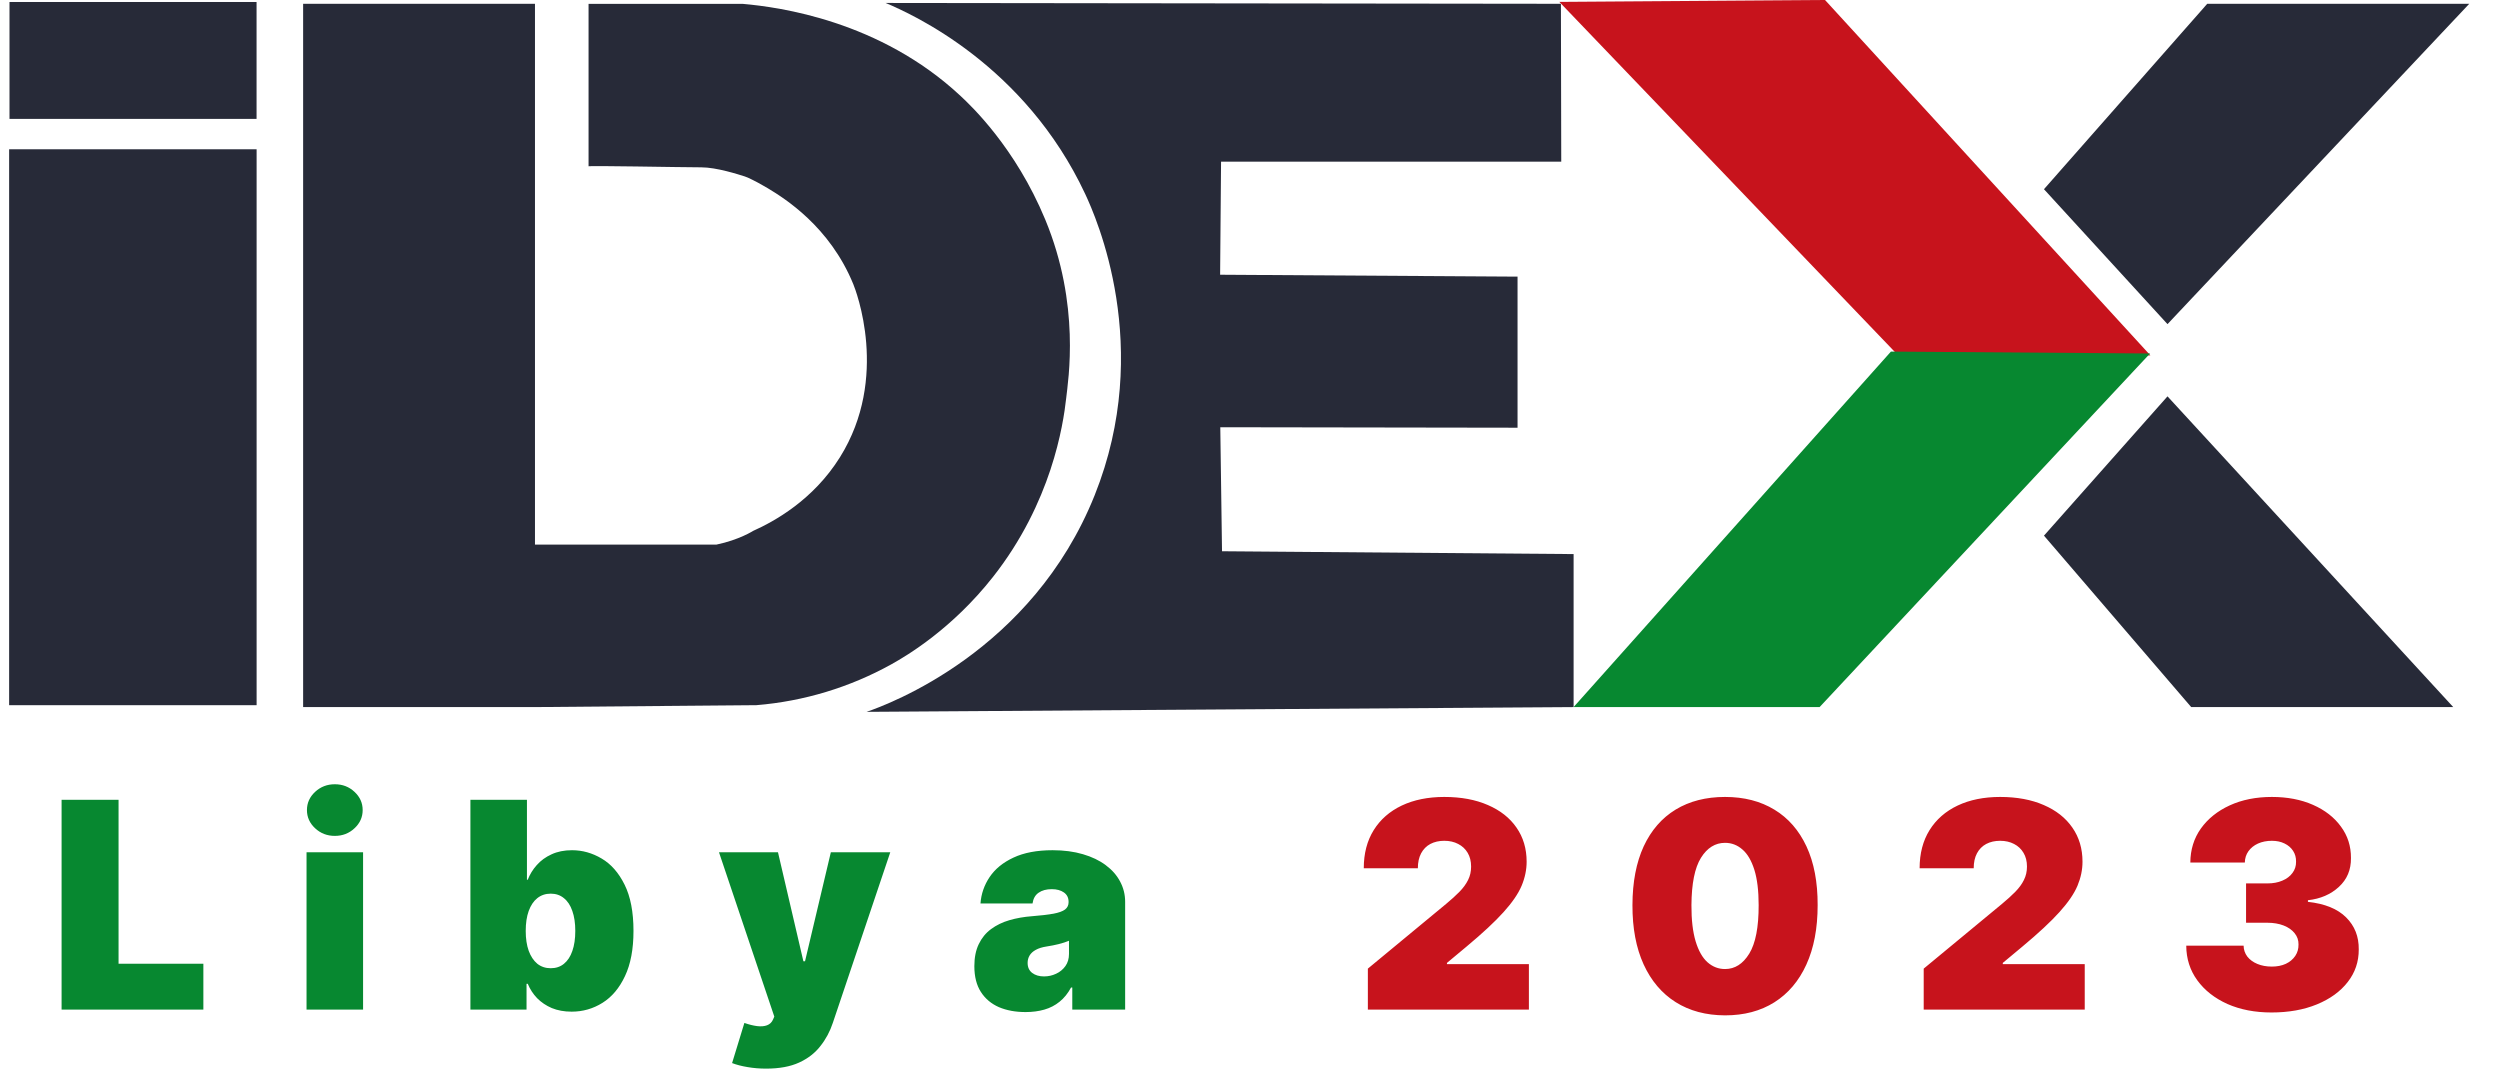 <svg width="104" height="45" viewBox="0 0 104 45" fill="none" xmlns="http://www.w3.org/2000/svg">
<path d="M10.675 6.21H0.38V29.336H10.675V6.21Z" fill="#272A38"/>
<path d="M10.673 0.083H0.395V4.946H10.673V0.083Z" fill="#272A38"/>
<path d="M44.353 16.567C44.23 17.681 43.743 20.905 41.309 23.999C39.606 26.163 37.728 27.275 37.079 27.636C35.35 28.595 33.436 29.174 31.466 29.335L22.255 29.415H12.61V0.158H22.255V22.655H29.806C30.754 22.457 31.328 22.086 31.328 22.086C32.2 21.696 33.827 20.808 34.944 19.018C37.013 15.703 35.599 12.07 35.498 11.824C34.516 9.419 32.632 8.248 31.94 7.831C31.672 7.67 31.396 7.522 31.113 7.39C31.07 7.37 31.025 7.353 30.98 7.339C30.712 7.254 29.806 6.961 29.173 6.961C28.321 6.961 24.39 6.879 24.484 6.922V0.162H30.912C32.396 0.294 36.603 0.854 39.965 3.997C40.387 4.391 42.239 6.133 43.483 9.136C44.954 12.687 44.436 15.812 44.353 16.567Z" fill="#272A38"/>
<path d="M89.456 14.784H78.963L64.869 0.079L75.313 0.004L75.921 0L75.925 0.004L89.456 14.784Z" fill="#C7131C"/>
<path d="M65.462 29.414H75.696L89.442 14.705L79.256 14.63L78.663 14.626L78.659 14.63L65.462 29.414Z" fill="#078830"/>
<path d="M85.029 7.871L90.168 13.484L102.721 0.158H91.821L85.029 7.871Z" fill="#272A38"/>
<path d="M90.168 16.488L85.029 22.283L91.154 29.415H102.055L90.168 16.488Z" fill="#272A38"/>
<path d="M36.052 29.613C36.95 29.301 42.932 27.111 45.539 20.6C48.006 14.436 45.594 9.031 45.144 8.069C42.637 2.715 37.979 0.602 36.842 0.123L64.934 0.158L64.948 6.725H50.796L50.757 11.429L63.13 11.508V17.793L50.764 17.773L50.836 22.932L65.462 23.05V29.415L36.052 29.613Z" fill="#272A38"/>
<path d="M2.562 42V33.273H4.932V40.091H8.46V42H2.562ZM12.752 42V35.455H15.104V42H12.752ZM13.928 34.773C13.61 34.773 13.337 34.668 13.11 34.457C12.883 34.247 12.769 33.994 12.769 33.699C12.769 33.403 12.883 33.151 13.11 32.94C13.337 32.73 13.61 32.625 13.928 32.625C14.249 32.625 14.522 32.73 14.746 32.94C14.974 33.151 15.087 33.403 15.087 33.699C15.087 33.994 14.974 34.247 14.746 34.457C14.522 34.668 14.249 34.773 13.928 34.773ZM19.569 42V33.273H21.921V36.597H21.955C22.04 36.375 22.165 36.172 22.33 35.987C22.495 35.8 22.699 35.651 22.944 35.54C23.188 35.426 23.472 35.369 23.796 35.369C24.228 35.369 24.638 35.484 25.028 35.715C25.42 35.945 25.738 36.307 25.982 36.801C26.229 37.295 26.353 37.938 26.353 38.727C26.353 39.483 26.235 40.109 25.999 40.606C25.766 41.104 25.454 41.474 25.062 41.719C24.672 41.963 24.245 42.085 23.779 42.085C23.472 42.085 23.198 42.035 22.956 41.936C22.718 41.834 22.513 41.696 22.343 41.523C22.175 41.347 22.046 41.148 21.955 40.926H21.904V42H19.569ZM21.87 38.727C21.87 39.045 21.911 39.321 21.994 39.554C22.079 39.784 22.198 39.963 22.351 40.091C22.508 40.216 22.694 40.278 22.91 40.278C23.126 40.278 23.309 40.217 23.459 40.095C23.613 39.97 23.729 39.793 23.809 39.562C23.891 39.33 23.932 39.051 23.932 38.727C23.932 38.403 23.891 38.126 23.809 37.896C23.729 37.663 23.613 37.486 23.459 37.364C23.309 37.239 23.126 37.176 22.91 37.176C22.694 37.176 22.508 37.239 22.351 37.364C22.198 37.486 22.079 37.663 21.994 37.896C21.911 38.126 21.87 38.403 21.87 38.727ZM31.87 44.455C31.6 44.455 31.343 44.433 31.099 44.391C30.854 44.351 30.64 44.295 30.455 44.224L30.966 42.554C31.16 42.622 31.336 42.666 31.495 42.686C31.657 42.706 31.794 42.695 31.908 42.652C32.025 42.609 32.108 42.528 32.16 42.409L32.211 42.29L29.91 35.455H32.364L33.421 39.989H33.489L34.563 35.455H37.035L34.648 42.545C34.529 42.906 34.356 43.23 34.128 43.517C33.904 43.807 33.608 44.035 33.242 44.203C32.876 44.371 32.418 44.455 31.87 44.455ZM42.663 42.102C42.246 42.102 41.877 42.034 41.556 41.898C41.237 41.758 40.987 41.548 40.806 41.267C40.624 40.986 40.533 40.628 40.533 40.193C40.533 39.835 40.594 39.53 40.716 39.277C40.838 39.021 41.009 38.812 41.227 38.651C41.446 38.489 41.7 38.365 41.99 38.28C42.283 38.195 42.598 38.139 42.936 38.114C43.303 38.085 43.597 38.051 43.818 38.011C44.043 37.969 44.205 37.91 44.304 37.837C44.404 37.76 44.453 37.659 44.453 37.534V37.517C44.453 37.347 44.388 37.216 44.257 37.125C44.127 37.034 43.959 36.989 43.754 36.989C43.53 36.989 43.347 37.038 43.205 37.138C43.065 37.234 42.982 37.383 42.953 37.585H40.788C40.817 37.188 40.943 36.821 41.168 36.486C41.395 36.148 41.726 35.878 42.161 35.676C42.595 35.472 43.138 35.369 43.788 35.369C44.257 35.369 44.678 35.425 45.05 35.535C45.422 35.644 45.739 35.795 46 35.992C46.261 36.185 46.46 36.412 46.597 36.673C46.736 36.932 46.806 37.213 46.806 37.517V42H44.607V41.08H44.556C44.425 41.324 44.266 41.521 44.078 41.672C43.894 41.822 43.682 41.932 43.443 42C43.208 42.068 42.947 42.102 42.663 42.102ZM43.431 40.619C43.609 40.619 43.777 40.582 43.933 40.508C44.092 40.435 44.222 40.328 44.321 40.189C44.42 40.05 44.47 39.881 44.47 39.682V39.136C44.408 39.162 44.341 39.186 44.27 39.209C44.202 39.231 44.128 39.253 44.048 39.273C43.972 39.293 43.889 39.311 43.801 39.328C43.716 39.345 43.627 39.361 43.533 39.375C43.351 39.403 43.202 39.45 43.085 39.516C42.972 39.578 42.886 39.656 42.83 39.75C42.776 39.841 42.749 39.943 42.749 40.057C42.749 40.239 42.813 40.378 42.94 40.474C43.068 40.571 43.232 40.619 43.431 40.619Z" fill="#078830"/>
<path d="M56.903 42V40.295L60.159 37.602C60.375 37.423 60.559 37.256 60.713 37.099C60.869 36.94 60.988 36.777 61.071 36.609C61.156 36.442 61.198 36.256 61.198 36.051C61.198 35.827 61.15 35.635 61.054 35.476C60.96 35.317 60.829 35.195 60.661 35.109C60.494 35.021 60.301 34.977 60.082 34.977C59.863 34.977 59.67 35.021 59.502 35.109C59.338 35.197 59.21 35.327 59.119 35.497C59.028 35.668 58.983 35.875 58.983 36.119H56.733C56.733 35.506 56.87 34.977 57.146 34.534C57.421 34.091 57.811 33.75 58.313 33.511C58.816 33.273 59.406 33.153 60.082 33.153C60.781 33.153 61.386 33.266 61.897 33.49C62.411 33.712 62.808 34.024 63.086 34.428C63.367 34.831 63.508 35.304 63.508 35.847C63.508 36.182 63.438 36.516 63.299 36.848C63.16 37.178 62.91 37.543 62.549 37.943C62.188 38.344 61.676 38.821 61.011 39.375L60.193 40.057V40.108H63.602V42H56.903ZM71.762 42.239C70.969 42.236 70.285 42.053 69.708 41.689C69.131 41.325 68.687 40.801 68.374 40.117C68.062 39.432 67.907 38.611 67.91 37.653C67.912 36.693 68.069 35.878 68.378 35.207C68.691 34.537 69.134 34.027 69.708 33.678C70.285 33.328 70.969 33.153 71.762 33.153C72.555 33.153 73.239 33.33 73.816 33.682C74.393 34.031 74.837 34.541 75.15 35.212C75.462 35.882 75.617 36.696 75.614 37.653C75.614 38.617 75.458 39.44 75.145 40.125C74.833 40.81 74.388 41.334 73.812 41.697C73.238 42.058 72.555 42.239 71.762 42.239ZM71.762 40.312C72.171 40.312 72.506 40.099 72.768 39.673C73.032 39.244 73.162 38.571 73.16 37.653C73.16 37.054 73.1 36.564 72.981 36.183C72.861 35.803 72.697 35.521 72.486 35.34C72.276 35.155 72.035 35.062 71.762 35.062C71.353 35.062 71.019 35.27 70.76 35.685C70.502 36.099 70.37 36.756 70.364 37.653C70.361 38.264 70.42 38.767 70.539 39.162C70.658 39.554 70.823 39.844 71.033 40.031C71.246 40.219 71.489 40.312 71.762 40.312ZM80.026 42V40.295L83.282 37.602C83.498 37.423 83.683 37.256 83.836 37.099C83.992 36.94 84.112 36.777 84.194 36.609C84.279 36.442 84.322 36.256 84.322 36.051C84.322 35.827 84.274 35.635 84.177 35.476C84.083 35.317 83.953 35.195 83.785 35.109C83.617 35.021 83.424 34.977 83.205 34.977C82.987 34.977 82.793 35.021 82.626 35.109C82.461 35.197 82.333 35.327 82.242 35.497C82.151 35.668 82.106 35.875 82.106 36.119H79.856C79.856 35.506 79.994 34.977 80.269 34.534C80.545 34.091 80.934 33.75 81.437 33.511C81.94 33.273 82.529 33.153 83.205 33.153C83.904 33.153 84.509 33.266 85.021 33.49C85.535 33.712 85.931 34.024 86.21 34.428C86.491 34.831 86.632 35.304 86.632 35.847C86.632 36.182 86.562 36.516 86.423 36.848C86.284 37.178 86.034 37.543 85.673 37.943C85.312 38.344 84.799 38.821 84.134 39.375L83.316 40.057V40.108H86.725V42H80.026ZM94.493 42.119C93.806 42.119 93.195 42.001 92.661 41.766C92.13 41.527 91.712 41.199 91.408 40.781C91.104 40.364 90.951 39.883 90.948 39.341H93.334C93.337 39.508 93.388 39.659 93.488 39.793C93.59 39.923 93.729 40.026 93.905 40.099C94.081 40.173 94.283 40.21 94.51 40.21C94.729 40.21 94.922 40.172 95.09 40.095C95.257 40.016 95.388 39.906 95.482 39.767C95.576 39.628 95.621 39.469 95.618 39.29C95.621 39.114 95.567 38.957 95.456 38.821C95.348 38.685 95.196 38.578 95 38.501C94.804 38.425 94.579 38.386 94.323 38.386H93.436V36.75H94.323C94.559 36.75 94.766 36.712 94.945 36.635C95.127 36.558 95.267 36.452 95.367 36.315C95.469 36.179 95.519 36.023 95.516 35.847C95.519 35.676 95.478 35.526 95.392 35.395C95.307 35.264 95.188 35.162 95.034 35.088C94.884 35.014 94.709 34.977 94.51 34.977C94.294 34.977 94.101 35.016 93.931 35.092C93.763 35.169 93.631 35.276 93.534 35.412C93.438 35.548 93.388 35.705 93.385 35.881H91.118C91.121 35.347 91.267 34.875 91.557 34.466C91.85 34.057 92.25 33.736 92.759 33.503C93.267 33.27 93.851 33.153 94.51 33.153C95.155 33.153 95.725 33.263 96.219 33.481C96.716 33.7 97.104 34.001 97.382 34.385C97.664 34.766 97.803 35.202 97.8 35.693C97.806 36.182 97.638 36.582 97.297 36.895C96.959 37.207 96.53 37.392 96.01 37.449V37.517C96.715 37.594 97.245 37.81 97.6 38.165C97.955 38.517 98.13 38.96 98.124 39.494C98.127 40.006 97.973 40.459 97.664 40.854C97.357 41.249 96.929 41.558 96.381 41.783C95.836 42.007 95.206 42.119 94.493 42.119Z" fill="#C7131C"/>
</svg>
